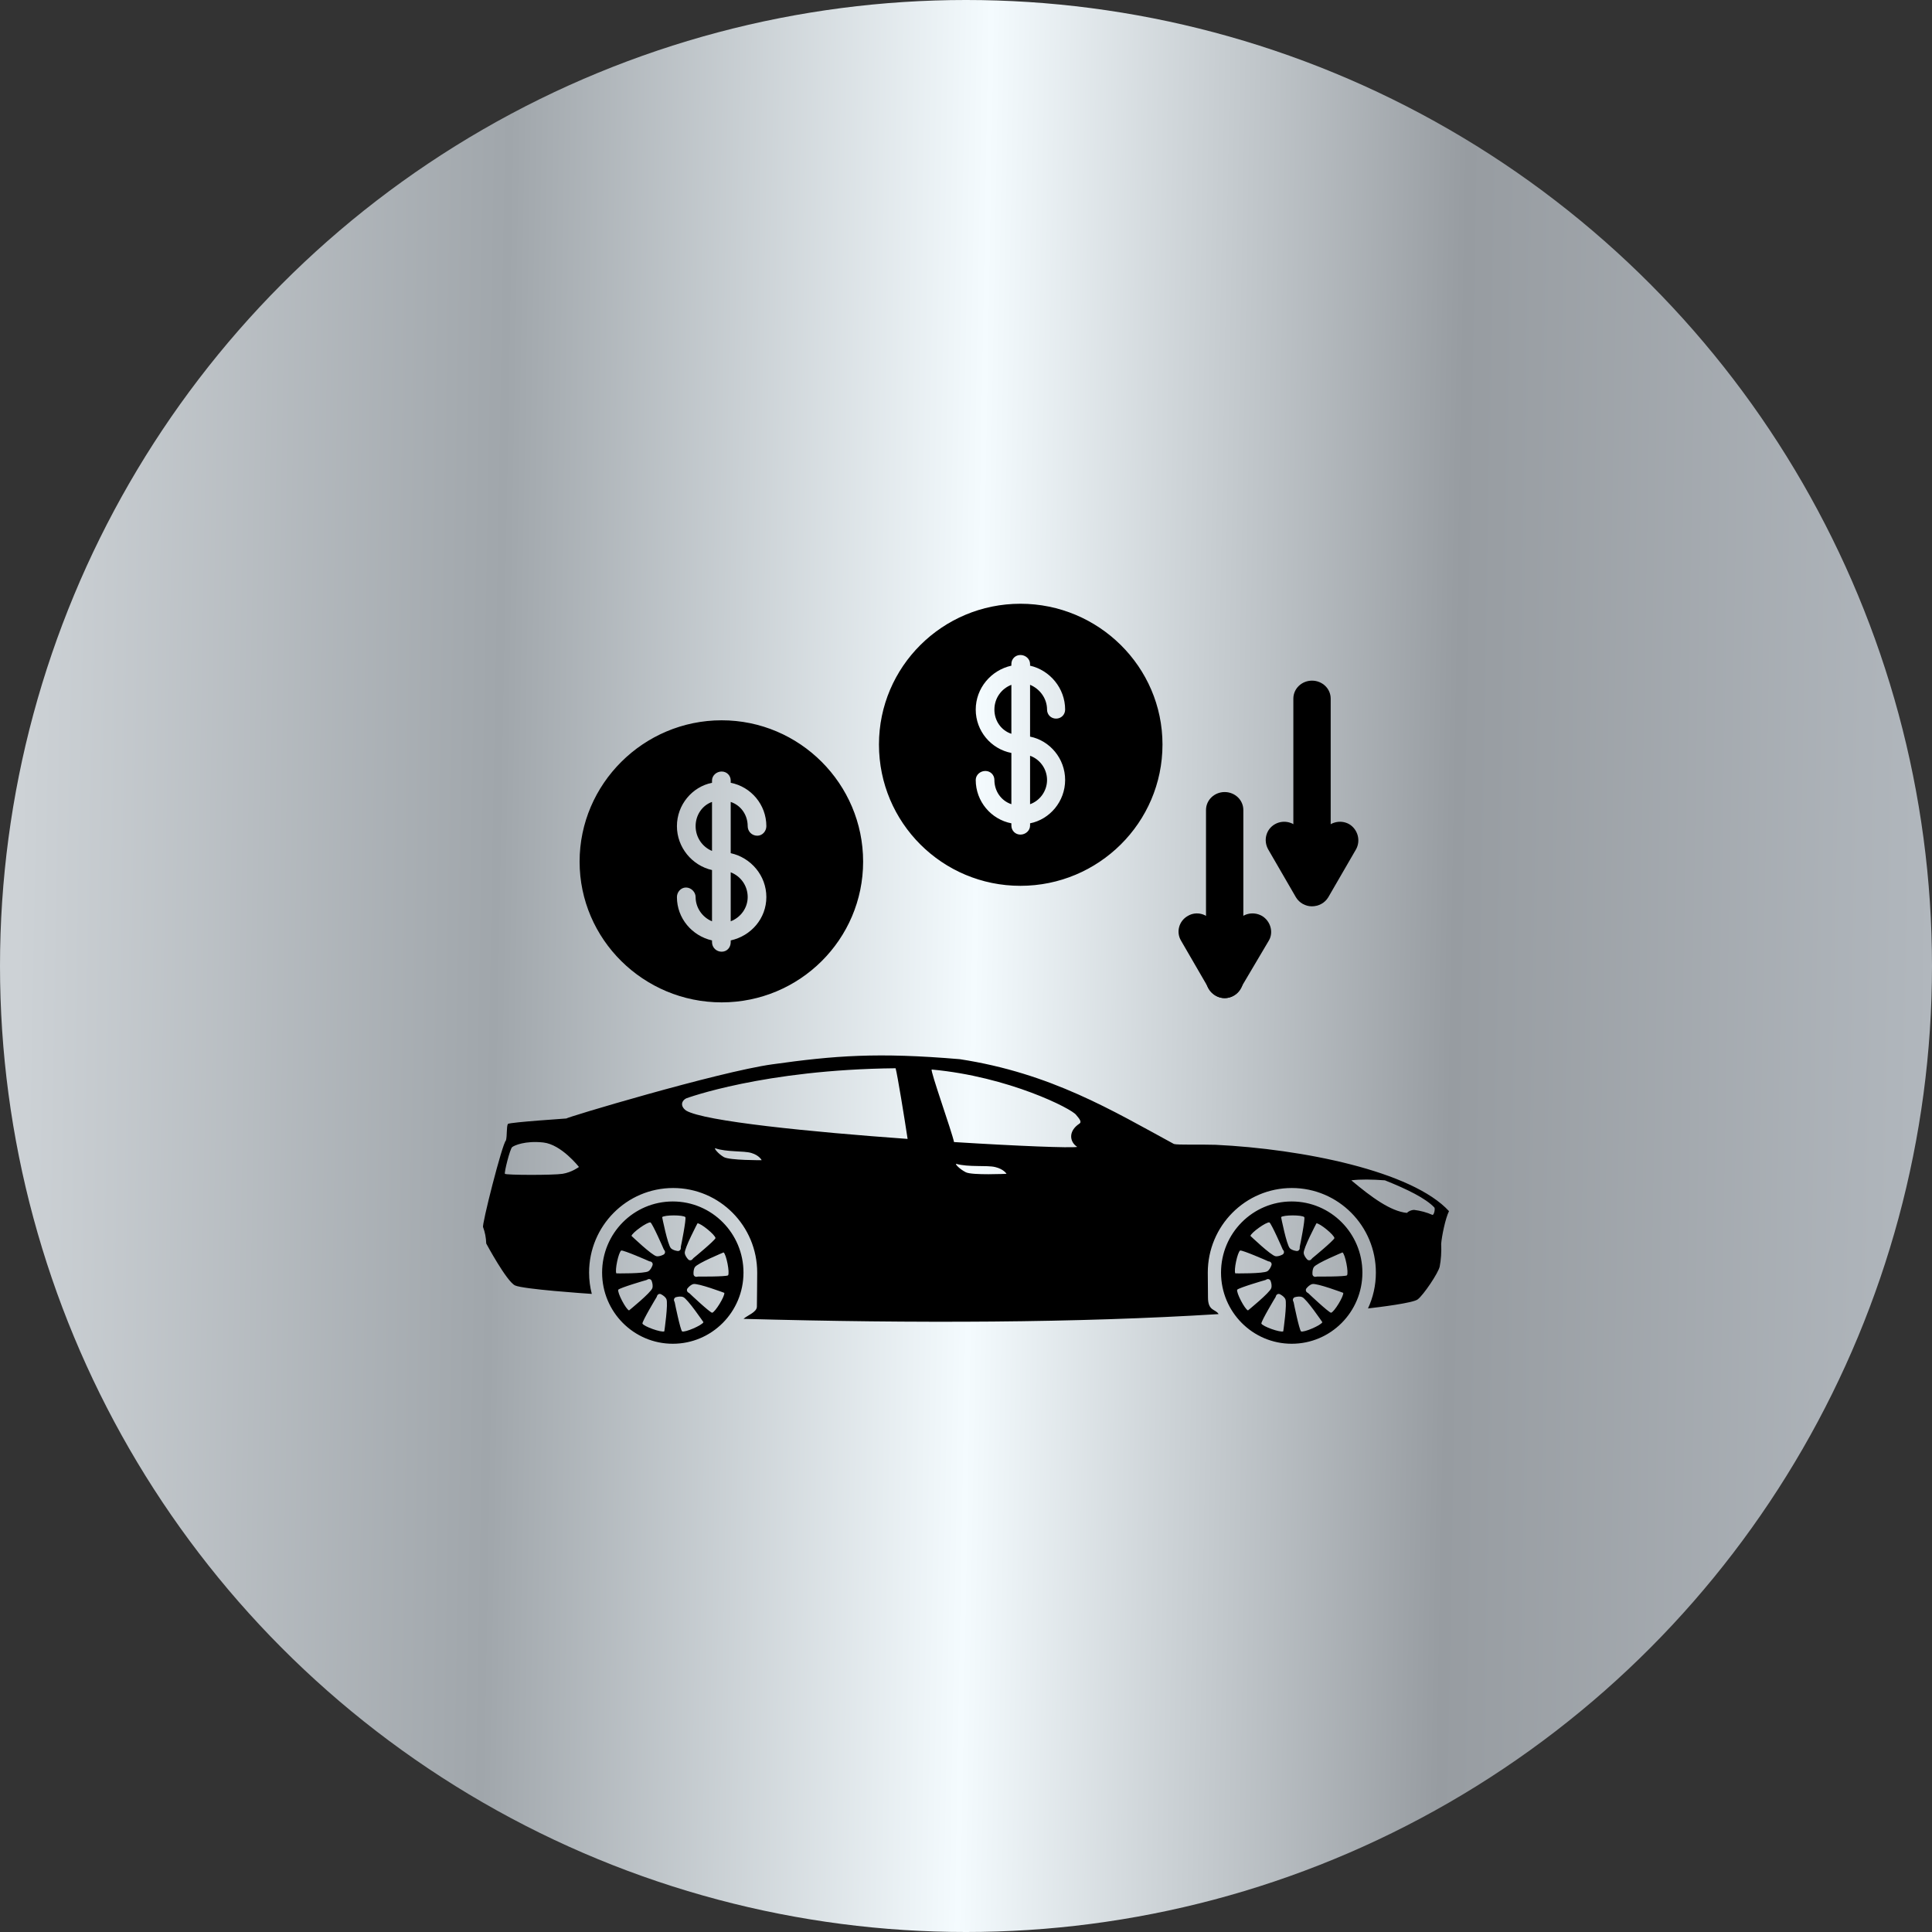 <svg xmlns="http://www.w3.org/2000/svg" width="80" height="80" viewBox="0 0 80 80" fill="none"><rect x="0" y="0" width="80" height="80" fill="#333333" stroke="none"/><circle cx="40" cy="40" r="40" fill="url(#paint0_linear_93_2080)"></circle><path d="M20.004 50.816C20.082 51.02 20.125 51.247 20.134 51.491C20.134 51.491 20.977 53.062 21.327 53.227C21.661 53.384 24.262 53.562 24.505 53.578C24.432 53.296 24.393 53.001 24.393 52.696C24.393 50.761 25.951 49.193 27.874 49.193C29.796 49.193 31.354 50.761 31.354 52.696C31.354 53.107 31.343 53.818 31.341 54.106C31.34 54.338 30.938 54.469 30.788 54.611C37.951 54.806 44.6 54.778 50.459 54.414C50.337 54.197 50.02 54.302 50.02 53.724C50.02 53.568 50.012 53.053 50.012 52.696C50.012 50.761 51.569 49.193 53.492 49.193C55.414 49.193 56.972 50.761 56.972 52.696C56.972 53.227 56.855 53.729 56.645 54.18C57.122 54.125 58.503 53.957 58.703 53.806C58.945 53.623 59.563 52.705 59.615 52.444C59.667 52.182 59.693 51.83 59.676 51.504C59.701 51.186 59.849 50.455 60 50.151C58.474 48.488 53.917 47.575 50.341 47.404C49.744 47.383 48.761 47.417 48.61 47.37C46.069 45.99 43.522 44.439 39.746 43.859C36.33 43.569 34.56 43.71 31.983 44.071C29.744 44.38 23.271 46.321 23.466 46.312C23.471 46.312 23.474 46.312 23.476 46.312C23.422 46.319 21.183 46.464 21.031 46.538C20.966 46.66 21.005 47.03 20.949 47.226C20.8 47.339 19.931 50.772 20.004 50.816ZM37.582 47.16C33.552 46.87 29.154 46.431 28.409 45.986C28.141 45.79 28.236 45.568 28.414 45.481C28.414 45.481 31.614 44.288 37.085 44.234C37.157 44.482 37.46 46.343 37.582 47.16ZM44.697 46.527C44.22 46.841 44.292 47.29 44.606 47.491C44.338 47.541 42.173 47.457 39.504 47.29C39.428 46.894 38.493 44.279 38.582 44.287C41.762 44.577 44.39 45.913 44.563 46.169C44.608 46.237 44.832 46.438 44.697 46.527ZM59.315 50.307C59.081 50.202 58.826 50.133 58.549 50.098C58.432 50.106 58.333 50.15 58.255 50.224C57.581 50.154 56.807 49.589 55.955 48.875C56.335 48.827 56.815 48.835 57.347 48.875C58.273 49.245 59.033 49.619 59.392 49.998C59.436 50.046 59.384 50.311 59.315 50.307ZM21.207 47.5C21.291 47.43 21.748 47.226 22.499 47.308C23.25 47.391 23.973 48.322 23.973 48.322C23.973 48.322 23.678 48.544 23.294 48.605C22.911 48.666 20.944 48.661 20.907 48.605C20.872 48.549 21.118 47.57 21.207 47.5ZM39.993 48.541C39.735 48.409 39.559 48.216 39.587 48.191C40.117 48.34 40.857 48.24 41.212 48.326C41.568 48.412 41.678 48.605 41.678 48.605C41.678 48.605 40.251 48.672 39.993 48.541ZM29.968 47.91C29.733 47.768 29.579 47.568 29.607 47.544C30.095 47.715 30.79 47.643 31.118 47.744C31.446 47.844 31.539 48.041 31.539 48.041C31.539 48.041 30.203 48.051 29.968 47.91ZM27.859 55.642C29.476 55.642 30.786 54.323 30.786 52.696C30.786 51.068 29.476 49.75 27.859 49.75C26.241 49.75 24.932 51.069 24.932 52.696C24.932 54.323 26.242 55.642 27.859 55.642ZM28.381 50.4C28.418 50.504 28.206 51.568 28.192 51.624C28.189 51.637 28.188 51.655 28.19 51.673C28.196 51.749 28.133 51.812 28.058 51.801C27.965 51.788 27.852 51.757 27.782 51.687C27.645 51.548 27.418 50.399 27.418 50.399C27.513 50.304 28.294 50.302 28.381 50.4ZM25.725 51.781C25.834 51.765 26.824 52.197 26.875 52.222C26.887 52.229 26.904 52.232 26.923 52.235C26.997 52.244 27.045 52.32 27.019 52.391C26.987 52.48 26.934 52.584 26.85 52.639C26.687 52.745 25.523 52.728 25.523 52.728C25.451 52.615 25.611 51.846 25.725 51.781ZM25.601 53.404C25.675 53.322 26.71 53.017 26.766 53.004C26.779 53.001 26.795 52.993 26.811 52.982C26.874 52.942 26.959 52.969 26.984 53.04C27.016 53.129 27.041 53.243 27.012 53.339C26.954 53.526 26.048 54.261 26.048 54.261C25.921 54.222 25.555 53.527 25.601 53.404ZM26.935 50.618C27.026 50.681 27.462 51.674 27.483 51.728C27.488 51.741 27.497 51.755 27.51 51.769C27.558 51.827 27.542 51.915 27.476 51.95C27.392 51.993 27.283 52.034 27.184 52.017C26.993 51.983 26.149 51.176 26.149 51.176C26.172 51.044 26.808 50.588 26.935 50.618ZM28.243 55.13C28.168 55.049 27.948 53.986 27.939 53.929C27.937 53.916 27.93 53.9 27.921 53.883C27.886 53.816 27.92 53.733 27.992 53.713C28.083 53.689 28.199 53.672 28.291 53.71C28.471 53.782 29.128 54.749 29.128 54.749C29.078 54.874 28.361 55.186 28.243 55.13ZM26.601 54.804C26.6 54.693 27.155 53.762 27.187 53.714C27.195 53.703 27.201 53.686 27.206 53.668C27.225 53.595 27.306 53.557 27.372 53.592C27.456 53.636 27.552 53.702 27.594 53.793C27.677 53.969 27.508 55.128 27.508 55.128C27.387 55.186 26.65 54.925 26.601 54.804ZM30.147 52.81C30.052 52.867 28.974 52.861 28.916 52.859C28.903 52.858 28.886 52.861 28.868 52.866C28.796 52.887 28.722 52.837 28.718 52.761C28.712 52.666 28.721 52.549 28.776 52.467C28.885 52.304 29.962 51.86 29.962 51.86C30.073 51.935 30.226 52.706 30.147 52.81ZM29.627 51.268C29.591 51.373 28.758 52.062 28.712 52.097C28.701 52.105 28.69 52.118 28.679 52.134C28.637 52.196 28.548 52.204 28.497 52.149C28.433 52.08 28.365 51.984 28.355 51.885C28.336 51.69 28.881 50.656 28.881 50.656C29.014 50.642 29.621 51.137 29.627 51.268ZM29.487 54.358C29.379 54.336 28.591 53.595 28.551 53.554C28.541 53.544 28.527 53.535 28.51 53.526C28.443 53.492 28.423 53.404 28.471 53.346C28.531 53.273 28.616 53.193 28.712 53.17C28.901 53.125 29.992 53.534 29.992 53.534C30.023 53.664 29.615 54.335 29.487 54.358ZM53.487 55.642C55.105 55.642 56.414 54.323 56.414 52.696C56.414 51.068 55.104 49.75 53.487 49.75C51.871 49.75 50.56 51.069 50.56 52.696C50.56 54.323 51.87 55.642 53.487 55.642ZM54.009 50.4C54.047 50.504 53.834 51.568 53.82 51.624C53.817 51.637 53.816 51.655 53.818 51.673C53.824 51.749 53.761 51.812 53.687 51.801C53.593 51.788 53.481 51.757 53.41 51.687C53.273 51.548 53.047 50.399 53.047 50.399C53.141 50.304 53.922 50.302 54.009 50.4ZM51.353 51.781C51.463 51.765 52.452 52.197 52.503 52.222C52.515 52.229 52.533 52.232 52.551 52.235C52.626 52.244 52.674 52.32 52.648 52.391C52.616 52.48 52.562 52.584 52.479 52.639C52.316 52.745 51.152 52.728 51.152 52.728C51.08 52.615 51.24 51.846 51.353 51.781ZM51.23 53.404C51.304 53.322 52.339 53.017 52.395 53.004C52.408 53.001 52.423 52.993 52.439 52.982C52.502 52.942 52.587 52.969 52.613 53.04C52.645 53.129 52.67 53.243 52.64 53.339C52.583 53.526 51.677 54.261 51.677 54.261C51.549 54.222 51.184 53.527 51.23 53.404ZM52.564 50.618C52.654 50.681 53.09 51.674 53.111 51.728C53.116 51.741 53.126 51.755 53.139 51.769C53.187 51.827 53.171 51.915 53.104 51.95C53.021 51.993 52.911 52.034 52.813 52.017C52.622 51.983 51.778 51.176 51.778 51.176C51.801 51.044 52.437 50.588 52.564 50.618ZM53.872 55.13C53.796 55.049 53.577 53.986 53.568 53.929C53.566 53.916 53.559 53.9 53.55 53.883C53.515 53.816 53.549 53.733 53.621 53.713C53.712 53.689 53.827 53.672 53.919 53.71C54.1 53.782 54.756 54.749 54.756 54.749C54.707 54.874 53.99 55.186 53.872 55.13ZM52.23 54.804C52.229 54.693 52.784 53.762 52.816 53.714C52.823 53.703 52.83 53.686 52.834 53.668C52.854 53.595 52.934 53.557 53.001 53.592C53.085 53.636 53.18 53.702 53.223 53.793C53.306 53.969 53.137 55.128 53.137 55.128C53.015 55.186 52.279 54.925 52.23 54.804ZM55.775 52.81C55.681 52.867 54.602 52.861 54.545 52.859C54.531 52.858 54.514 52.861 54.496 52.866C54.424 52.887 54.35 52.837 54.346 52.761C54.341 52.666 54.35 52.549 54.405 52.467C54.514 52.304 55.59 51.86 55.59 51.86C55.702 51.935 55.854 52.706 55.775 52.81ZM55.256 51.268C55.22 51.373 54.386 52.062 54.341 52.097C54.33 52.105 54.319 52.118 54.308 52.134C54.266 52.196 54.177 52.204 54.126 52.149C54.062 52.08 53.994 51.984 53.984 51.885C53.964 51.69 54.51 50.656 54.51 50.656C54.643 50.642 55.25 51.137 55.256 51.268ZM55.115 54.358C55.007 54.336 54.219 53.595 54.179 53.554C54.17 53.544 54.155 53.535 54.138 53.526C54.071 53.492 54.051 53.404 54.099 53.346C54.159 53.273 54.244 53.193 54.341 53.17C54.53 53.125 55.62 53.534 55.62 53.534C55.651 53.664 55.244 54.335 55.115 54.358Z" fill="black"></path><path fill-rule="evenodd" clip-rule="evenodd" d="M29.882 41.506C26.648 41.506 24 38.895 24 35.678C24 32.46 26.648 29.826 29.882 29.826C33.115 29.826 35.74 32.46 35.74 35.678C35.74 38.895 33.115 41.506 29.882 41.506ZM29.483 38.941C28.663 38.755 28.03 38.032 28.03 37.146C28.03 36.936 28.195 36.75 28.405 36.75C28.616 36.75 28.804 36.936 28.804 37.146C28.804 37.589 29.085 37.986 29.483 38.149V36.027C28.663 35.841 28.03 35.095 28.03 34.209C28.03 33.323 28.663 32.577 29.483 32.414V32.32C29.483 32.111 29.671 31.947 29.882 31.947C30.093 31.947 30.257 32.111 30.257 32.32V32.414C31.1 32.577 31.733 33.323 31.733 34.209C31.733 34.419 31.569 34.605 31.358 34.605C31.124 34.605 30.96 34.419 30.96 34.209C30.96 33.742 30.678 33.346 30.257 33.206V35.328C31.1 35.514 31.733 36.26 31.733 37.146C31.733 38.032 31.1 38.755 30.257 38.941V39.011C30.257 39.245 30.093 39.408 29.882 39.408C29.671 39.408 29.483 39.245 29.483 39.011V38.941ZM30.257 38.149C30.678 37.986 30.96 37.589 30.96 37.146C30.96 36.68 30.678 36.284 30.257 36.12V38.149ZM29.483 33.206C29.085 33.346 28.804 33.742 28.804 34.209C28.804 34.675 29.085 35.071 29.483 35.235V33.206ZM42.254 36.68C39.02 36.68 36.396 34.069 36.396 30.828C36.396 27.611 39.02 25 42.254 25C45.488 25 48.136 27.611 48.136 30.828C48.136 34.069 45.488 36.68 42.254 36.68ZM41.879 34.092C41.036 33.929 40.403 33.183 40.403 32.297C40.403 32.087 40.59 31.924 40.801 31.924C41.012 31.924 41.176 32.087 41.176 32.297C41.176 32.763 41.458 33.16 41.879 33.3V31.178C41.036 31.015 40.403 30.269 40.403 29.383C40.403 28.497 41.036 27.751 41.879 27.564V27.494C41.879 27.285 42.043 27.122 42.254 27.122C42.465 27.122 42.653 27.285 42.653 27.494V27.564C43.473 27.751 44.105 28.497 44.105 29.383C44.105 29.593 43.941 29.756 43.73 29.756C43.52 29.756 43.356 29.593 43.356 29.383C43.356 28.917 43.051 28.52 42.653 28.357V30.502C43.473 30.665 44.105 31.411 44.105 32.297C44.105 33.183 43.473 33.929 42.653 34.092V34.185C42.653 34.395 42.465 34.559 42.254 34.559C42.043 34.559 41.879 34.395 41.879 34.185V34.092ZM42.653 33.3C43.051 33.16 43.356 32.763 43.356 32.297C43.356 31.831 43.051 31.434 42.653 31.295V33.3ZM41.879 28.357C41.458 28.52 41.176 28.917 41.176 29.383C41.176 29.849 41.458 30.245 41.879 30.385V28.357Z" fill="black"></path><path fill-rule="evenodd" clip-rule="evenodd" d="M54.319 35.245L54.812 34.406C55.022 34.056 55.491 33.916 55.866 34.126C56.218 34.336 56.358 34.802 56.147 35.175L54.999 37.157C54.858 37.39 54.601 37.529 54.319 37.529C54.062 37.529 53.804 37.39 53.663 37.157L52.515 35.175C52.304 34.802 52.421 34.336 52.796 34.126C53.171 33.916 53.64 34.056 53.851 34.406L54.319 35.245ZM50.711 41.33C50.289 41.33 49.938 40.98 49.938 40.56V33.543C49.938 33.123 50.289 32.797 50.711 32.797C51.133 32.797 51.484 33.123 51.484 33.543V40.56C51.484 40.98 51.133 41.33 50.711 41.33Z" fill="black"></path><path d="M53.555 35.947C53.555 36.367 53.906 36.716 54.328 36.716C54.75 36.716 55.101 36.367 55.101 35.947V28.93C55.101 28.51 54.75 28.184 54.328 28.184C53.906 28.184 53.555 28.51 53.555 28.93V35.947Z" fill="black"></path><path fill-rule="evenodd" clip-rule="evenodd" d="M50.709 39.045L51.201 38.206C51.412 37.833 51.881 37.716 52.256 37.926C52.607 38.136 52.748 38.602 52.537 38.952L51.365 40.933C51.248 41.166 50.99 41.33 50.709 41.33C50.428 41.33 50.194 41.166 50.053 40.933L48.905 38.952C48.694 38.602 48.811 38.136 49.186 37.926C49.538 37.716 50.006 37.833 50.217 38.206L50.709 39.045Z" fill="black"></path><defs><linearGradient id="paint0_linear_93_2080" x1="0.708" y1="40" x2="79.975" y2="41.404" gradientUnits="userSpaceOnUse"><stop stop-color="#CDD2D6"></stop><stop offset="0.25" stop-color="#A0A6AB"></stop><stop offset="0.5" stop-color="#F4FBFE"></stop><stop offset="0.75" stop-color="#979CA1"></stop><stop offset="1" stop-color="#B1B7BD"></stop></linearGradient></defs></svg>